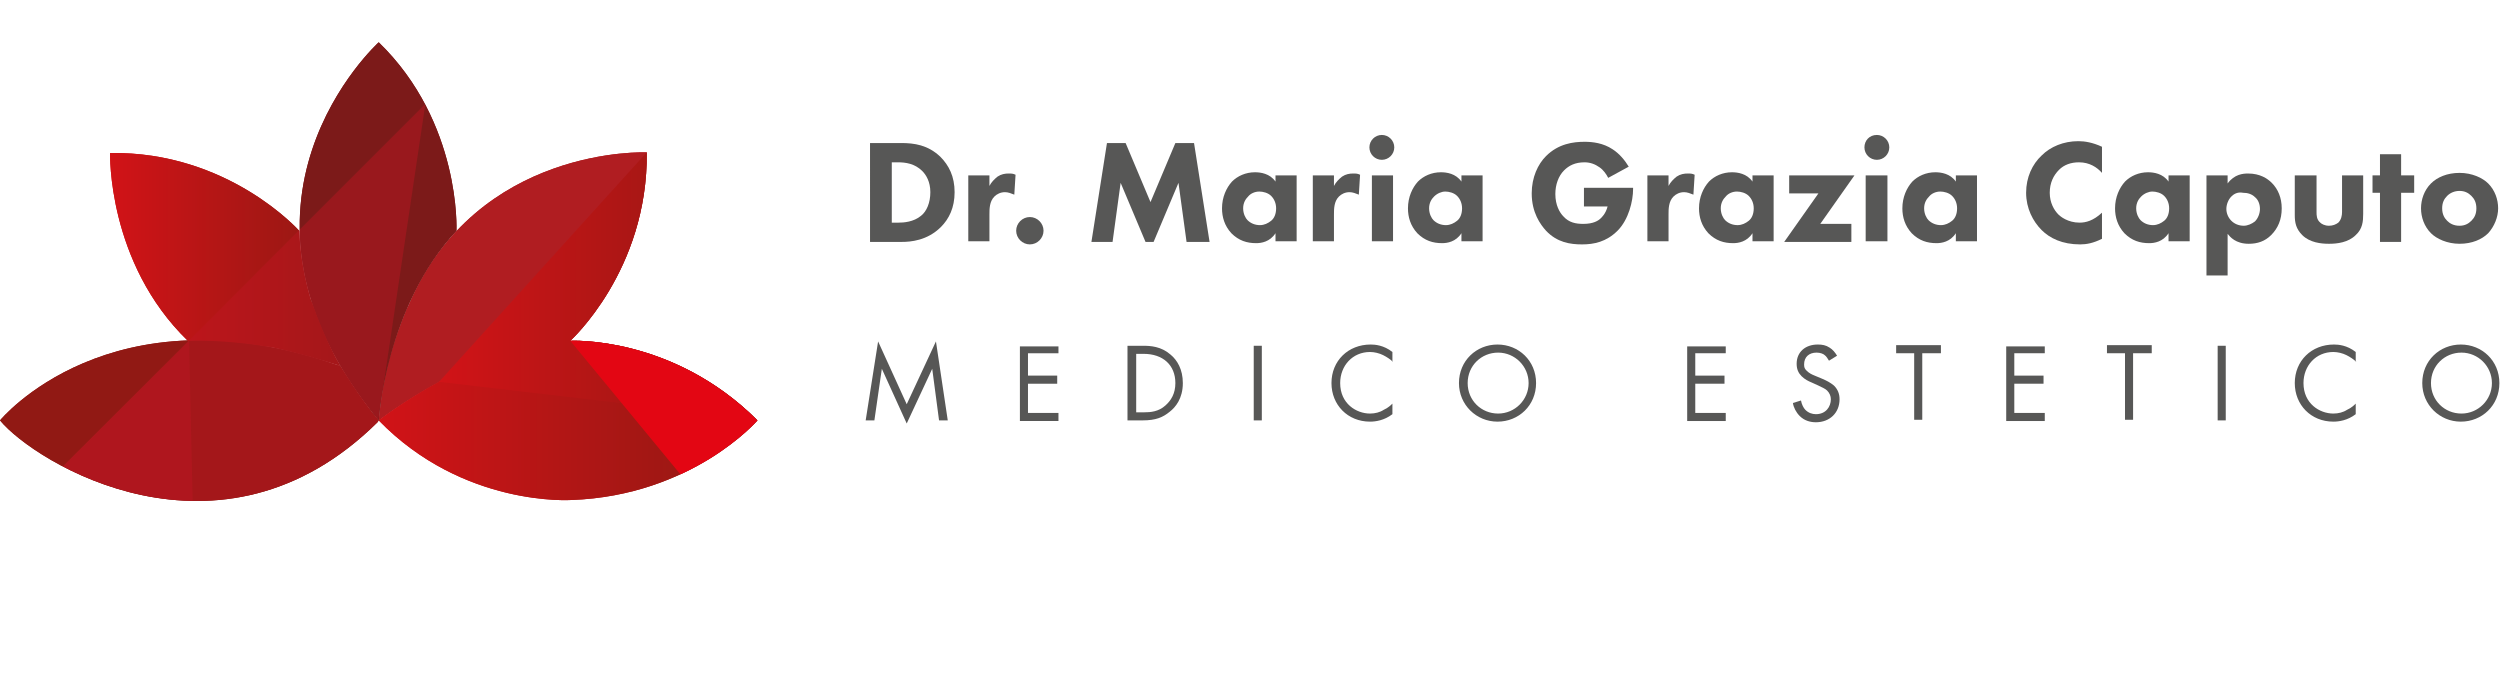 <svg version="1.1" id="Layer_1" xmlns="http://www.w3.org/2000/svg" xmlns:xlink="http://www.w3.org/1999/xlink" x="0" y="0" viewBox="0 0 402 108.8" xml:space="preserve"><style type="text/css">.st0{fill:#b01d21}.st1{fill:#7c1a19}.st2{fill:#911914}.st3{fill:url(#XMLID_141_)}.st4{fill:url(#XMLID_142_)}.st5{fill:url(#XMLID_143_)}.st6{fill:url(#XMLID_144_)}.st7{fill:#fff}.st8{clip-path:url(#SVGID_2_)}.st9{opacity:.43}.st10{fill:#be1622}.st11{fill:url(#XMLID_145_)}.st12{fill:#e30613}.st13{fill:#575756}</style><path id="XMLID_32_" class="st0" d="M65.4 49.7c-2.1 5.1-3.7 10-4.5 17.9 0 0 15.9-12.4 30.8-12.8 0 0 12.5-11.3 12.3-30.3 0 0-27.3-1.2-38.3 24.6l-.3.6z"/><path id="XMLID_31_" class="st1" d="M60.9 6.8s-28.6 25.9 0 60.8c0 0 1.1-18.3 12.5-30.5 0 0 .8-17.4-12.5-30.3z"/><path id="XMLID_30_" class="st2" d="M60.9 67.6c-3.1-3.6-6.2-8.8-6.2-8.8l-.5-.1C17.7 46 0 67.6 0 67.6c5.5 6.7 35.4 25.3 60.7.3l.2-.3z"/><linearGradient id="XMLID_141_" gradientUnits="userSpaceOnUse" x1="60.916" y1="67.615" x2="121.844" y2="67.615"><stop offset="0" stop-color="#d11317"/><stop offset="1" stop-color="#911913"/></linearGradient><path id="XMLID_29_" class="st3" d="M60.9 67.6s15.9-12.5 30.8-12.8c0 0 16.3-.9 30.1 12.8 0 0-10.5 12.1-29.9 12.8 0 0-17.4 1.2-31-12.8z"/><linearGradient id="XMLID_142_" gradientUnits="userSpaceOnUse" x1="17.829" y1="41.657" x2="54.719" y2="41.657"><stop offset="0" stop-color="#d11317"/><stop offset="1" stop-color="#911913"/></linearGradient><path id="XMLID_28_" class="st4" d="M43.6 55.8c4.7 1 8.9 2.3 11.1 3 0 0-2-3.1-4.6-10.3l-.2-.5c-.9-3.2-1.6-6.5-1.8-10.9 0 0-11.4-12.8-30.4-12.5 0 0-.5 17.6 12.5 30.2 0 0 5-.3 12.6.9l.8.1z"/><g><path id="XMLID_27_" class="st0" d="M65.4 49.7c-2.1 5.1-3.7 10-4.5 17.9 0 0 15.9-12.4 30.8-12.8 0 0 12.5-11.3 12.3-30.3 0 0-27.3-1.2-38.3 24.6l-.3.6z"/><path id="XMLID_26_" class="st1" d="M60.9 6.8s-28.6 25.9 0 60.8c0 0 1.1-18.3 12.5-30.5 0 0 .8-17.4-12.5-30.3z"/><path id="XMLID_25_" class="st2" d="M60.9 67.6c-3.1-3.6-6.2-8.8-6.2-8.8l-.5-.1C17.7 46 0 67.6 0 67.6c5.5 6.7 35.4 25.3 60.7.3l.2-.3z"/><linearGradient id="XMLID_143_" gradientUnits="userSpaceOnUse" x1="60.916" y1="67.615" x2="121.844" y2="67.615"><stop offset="0" stop-color="#d11317"/><stop offset="1" stop-color="#911913"/></linearGradient><path id="XMLID_24_" class="st5" d="M60.9 67.6s15.9-12.5 30.8-12.8c0 0 16.3-.9 30.1 12.8 0 0-10.5 12.1-29.9 12.8 0 0-17.4 1.2-31-12.8z"/><linearGradient id="XMLID_144_" gradientUnits="userSpaceOnUse" x1="17.829" y1="41.657" x2="54.719" y2="41.657"><stop offset="0" stop-color="#d11317"/><stop offset="1" stop-color="#911913"/></linearGradient><path id="XMLID_23_" class="st6" d="M43.6 55.8c4.7 1 8.9 2.3 11.1 3 0 0-2-3.1-4.6-10.3l-.2-.5c-.9-3.2-1.6-6.5-1.8-10.9 0 0-11.4-12.8-30.4-12.5 0 0-.5 17.6 12.5 30.2 0 0 5-.3 12.6.9l.8.1z"/></g><g><defs><path id="SVGID_1_" d="M91.7 54.8s12.5-11.3 12.3-30.3c0 0-17.9-.8-30.6 12.6 0 0 .8-17.5-12.5-30.3 0 0-13.2 12-12.7 30.6v-.3S36.8 24.3 17.8 24.6c0 0-.5 17.5 12.4 30.2C9.9 55.5 0 67.6 0 67.6c5.5 6.7 35.4 25.3 60.7.3l.2-.3c-.8-.9-1.6-2-2.3-3 .7 1 1.5 2 2.3 3 0 0 .1-1.8.6-4.5-.2 1.4-.4 2.9-.6 4.5 13.6 14 31 12.8 31 12.8 19.5-.7 29.9-12.8 29.9-12.8-13.7-13.7-30.1-12.8-30.1-12.8zM49.9 48c-.1-.2-.1-.5-.2-.7.1.5.3.9.4 1.4 0-.1 0-.1-.1-.2l-.1-.5zm-6.8 7.7h-.2.2zm10.4.9c.6 1.2 1.3 2.4 2.1 3.6-.6-.9-.9-1.4-.9-1.4s-.4-.7-1.2-2.2zm3.8 6.2c.1.2.3.4.4.7-.1-.2-.2-.4-.4-.7zm15.5-25l-.6.6.6-.6zm-6.6 10.1c-.1.3-.3.6-.4.9.1-.3.3-.6.4-.9zm-.7 1.6c-.1.1 0 .1 0 0zm-.2.4c-.5 1.1-.9 2.3-1.3 3.4.4-1.1.9-2.3 1.3-3.4z"/></defs><clipPath id="SVGID_2_"><use xlink:href="#SVGID_1_" overflow="visible"/></clipPath><g class="st8"><g id="XMLID_21_" class="st9"><path id="XMLID_42_" class="st10" d="M68.4 16.7L10.1 75l44.6 33.8z"/></g><g id="XMLID_20_"><linearGradient id="XMLID_145_" gradientUnits="userSpaceOnUse" x1="70.619" y1="46.071" x2="123.558" y2="46.071"><stop offset="0" stop-color="#d11317"/><stop offset="1" stop-color="#911913"/></linearGradient><path id="XMLID_43_" class="st11" d="M104 24.5L70.6 61.4l53 6.2z"/></g><g id="XMLID_19_" class="st9"><path id="XMLID_44_" class="st10" d="M30.4 54.8l.7 31.2-24.4-7.6z"/></g><path id="XMLID_18_" class="st12" d="M121.8 91.3L91.7 54.8l38.1-5.5z"/></g></g><g><g id="XMLID_65_"><path id="XMLID_66_" class="st13" d="M144.9 23c2.1 0 4.3.3 6.3 2.2 1.4 1.4 2.3 3.2 2.3 5.7s-.9 4.3-2.2 5.6c-2.2 2.2-4.9 2.4-6.3 2.4h-5.1V23h5zm-1.4 12.8h1c.8 0 2.4-.1 3.6-1.1.9-.7 1.5-2.1 1.5-3.8 0-1.7-.7-2.8-1.3-3.4-1.2-1.2-2.7-1.4-3.9-1.4h-1v9.7z"/><path id="XMLID_69_" class="st13" d="M155.7 28.2h3.4v1.7c.3-.6.8-1.1 1.3-1.5.6-.4 1.2-.5 1.8-.5.4 0 .7 0 1.1.2l-.2 3.2c-.5-.2-1-.4-1.5-.4-.7 0-1.3.3-1.7.7-.8.8-.8 2-.8 2.9v4.3h-3.4V28.2z"/><path id="XMLID_71_" class="st13" d="M165.6 34.9c1.2 0 2.2 1 2.2 2.2s-1 2.2-2.2 2.2-2.2-1-2.2-2.2 1-2.2 2.2-2.2z"/><path id="XMLID_73_" class="st13" d="M175.5 38.9L178 23h3l4 9.5 4-9.5h3l2.5 15.9h-3.7l-1.3-9.5-4 9.5h-1.3l-4-9.5-1.3 9.5h-3.4z"/><path id="XMLID_75_" class="st13" d="M205.1 28.2h3.4v10.6h-3.4v-1.3c-.9 1.4-2.3 1.6-3.1 1.6-1.5 0-2.8-.4-4-1.6-1.1-1.2-1.5-2.6-1.5-4 0-1.8.7-3.3 1.6-4.3.9-.9 2.2-1.5 3.7-1.5.9 0 2.4.2 3.3 1.5v-1zm-4.4 3.4c-.4.4-.8 1-.8 1.9s.4 1.6.7 1.9c.5.5 1.2.8 2 .8.7 0 1.3-.3 1.8-.7.5-.4.8-1.1.8-2 0-.8-.3-1.5-.8-2s-1.3-.7-1.9-.7c-.7 0-1.4.3-1.8.8z"/><path id="XMLID_78_" class="st13" d="M211.1 28.2h3.4v1.7c.3-.6.8-1.1 1.3-1.5.6-.4 1.2-.5 1.8-.5.4 0 .7 0 1.1.2l-.2 3.2c-.5-.2-1-.4-1.5-.4-.7 0-1.3.3-1.7.7-.8.8-.8 2-.8 2.9v4.3h-3.4V28.2z"/><path id="XMLID_80_" class="st13" d="M222.2 21.7c1.1 0 2 .9 2 2s-.9 2-2 2-2-.9-2-2 .9-2 2-2zm1.8 6.5v10.6h-3.4V28.2h3.4z"/><path id="XMLID_83_" class="st13" d="M235 28.2h3.4v10.6H235v-1.3c-.9 1.4-2.3 1.6-3.1 1.6-1.5 0-2.8-.4-4-1.6-1.1-1.2-1.5-2.6-1.5-4 0-1.8.7-3.3 1.6-4.3.9-.9 2.2-1.5 3.7-1.5.9 0 2.4.2 3.3 1.5v-1zm-4.4 3.4c-.4.4-.8 1-.8 1.9s.4 1.6.7 1.9c.5.5 1.2.8 2 .8.7 0 1.3-.3 1.8-.7.5-.4.8-1.1.8-2 0-.8-.3-1.5-.8-2s-1.3-.7-1.9-.7c-.6 0-1.3.3-1.8.8z"/><path id="XMLID_86_" class="st13" d="M254.7 30.2h7.9v.2c0 1.9-.7 4.9-2.5 6.7-1.8 1.8-3.8 2.2-5.7 2.2-1.9 0-4-.3-5.8-2.2-.9-1-2.3-2.9-2.3-6 0-2.6 1-4.7 2.3-6 2-2 4.4-2.3 6.2-2.3 1.3 0 3 .2 4.5 1.2 1.1.7 2 1.8 2.6 2.8l-3.3 1.8c-.3-.6-.8-1.3-1.4-1.7-.7-.5-1.5-.8-2.4-.8-1.5 0-2.5.5-3.3 1.3-.9.9-1.4 2.3-1.4 3.8 0 1.8.7 3 1.3 3.6.9 1 2 1.2 3.2 1.2 1.6 0 2.4-.5 2.8-.9.1-.1.8-.7 1.1-1.9h-3.8v-3z"/><path id="XMLID_88_" class="st13" d="M264.9 28.2h3.4v1.7c.3-.6.8-1.1 1.3-1.5.6-.4 1.2-.5 1.8-.5.4 0 .7 0 1.1.2l-.2 3.2c-.5-.2-1-.4-1.5-.4-.7 0-1.3.3-1.7.7-.8.8-.8 2-.8 2.9v4.3h-3.4V28.2z"/><path id="XMLID_90_" class="st13" d="M281.8 28.2h3.4v10.6h-3.4v-1.3c-.9 1.4-2.3 1.6-3.1 1.6-1.5 0-2.8-.4-4-1.6-1.1-1.2-1.5-2.6-1.5-4 0-1.8.7-3.3 1.6-4.3.9-.9 2.2-1.5 3.7-1.5.9 0 2.4.2 3.3 1.5v-1zm-4.3 3.4c-.4.4-.8 1-.8 1.9s.4 1.6.7 1.9c.5.5 1.2.8 2 .8.7 0 1.3-.3 1.8-.7.5-.4.8-1.1.8-2 0-.8-.3-1.5-.8-2s-1.3-.7-1.9-.7c-.7 0-1.4.3-1.8.8z"/><path id="XMLID_93_" class="st13" d="M292.7 36h5v2.9h-10.8l5.5-7.8h-4.7v-2.9h10.5l-5.5 7.8z"/><path id="XMLID_95_" class="st13" d="M301.8 21.7c1.1 0 2 .9 2 2s-.9 2-2 2-2-.9-2-2 .8-2 2-2zm1.7 6.5v10.6H300V28.2h3.5z"/><path id="XMLID_98_" class="st13" d="M314.5 28.2h3.4v10.6h-3.4v-1.3c-.9 1.4-2.3 1.6-3.1 1.6-1.5 0-2.8-.4-4-1.6-1.1-1.2-1.5-2.6-1.5-4 0-1.8.7-3.3 1.6-4.3.9-.9 2.2-1.5 3.7-1.5.9 0 2.4.2 3.3 1.5v-1zm-4.3 3.4c-.4.4-.8 1-.8 1.9s.4 1.6.7 1.9c.5.5 1.2.8 2 .8.7 0 1.3-.3 1.8-.7.5-.4.8-1.1.8-2 0-.8-.3-1.5-.8-2s-1.3-.7-1.9-.7c-.7 0-1.4.3-1.8.8z"/><path id="XMLID_101_" class="st13" d="M338 38.4c-1.4.7-2.5.9-3.5.9-2.9 0-4.9-1-6.2-2.3-1.4-1.4-2.5-3.5-2.5-6s1-4.6 2.5-6c1.4-1.4 3.5-2.3 5.9-2.3 1 0 2.3.2 3.8.9v4.2c-.8-.9-2-1.7-3.7-1.7-1.3 0-2.4.4-3.2 1.2-.9.9-1.5 2.1-1.5 3.7s.7 2.8 1.4 3.5c.3.3 1.5 1.3 3.4 1.3 1 0 2.2-.3 3.6-1.6v4.2z"/><path id="XMLID_103_" class="st13" d="M348.7 28.2h3.4v10.6h-3.4v-1.3c-.9 1.4-2.3 1.6-3.1 1.6-1.5 0-2.8-.4-4-1.6-1.1-1.2-1.5-2.6-1.5-4 0-1.8.7-3.3 1.6-4.3.9-.9 2.2-1.5 3.7-1.5.9 0 2.4.2 3.3 1.5v-1zm-4.4 3.4c-.4.4-.8 1-.8 1.9s.4 1.6.7 1.9c.5.5 1.2.8 2 .8.7 0 1.3-.3 1.8-.7.5-.4.8-1.1.8-2 0-.8-.3-1.5-.8-2s-1.3-.7-1.9-.7c-.6 0-1.3.3-1.8.8z"/><path id="XMLID_106_" class="st13" d="M358.2 44.3h-3.4V28.2h3.4v1.3c1.1-1.5 2.5-1.6 3.3-1.6 1.9 0 3.1.8 3.8 1.5 1 1 1.6 2.4 1.6 4.1 0 1.8-.6 3.2-1.7 4.3-1 1-2.2 1.4-3.6 1.4-2.1 0-3-1.1-3.4-1.6v6.7zm.6-12.7c-.5.5-.8 1.3-.8 2s.3 1.4.8 1.9 1.2.8 2 .8c.6 0 1.3-.3 1.8-.7.5-.5.8-1.3.8-2 0-.8-.3-1.5-.8-1.9-.5-.5-1.2-.7-1.9-.7-1-.2-1.6.3-1.9.6z"/><path id="XMLID_109_" class="st13" d="M372.5 28.2v5.9c0 .5 0 1.2.6 1.7.2.2.7.5 1.4.5.6 0 1.1-.2 1.5-.5.5-.5.6-1.2.6-1.7v-5.9h3.4v6.2c0 1.2-.1 2.4-1.2 3.4-1.2 1.2-3 1.4-4.3 1.4-1.3 0-3.1-.2-4.3-1.4-1-1-1.2-2-1.2-3.2v-6.4h3.5z"/><path id="XMLID_111_" class="st13" d="M386.1 31v7.9h-3.4V31h-1.2v-2.8h1.2v-3.4h3.4v3.4h2.1V31h-2.1z"/><path id="XMLID_113_" class="st13" d="M400.1 37.5c-1 1-2.6 1.7-4.6 1.7s-3.7-.8-4.6-1.7c-1.1-1.1-1.6-2.6-1.6-4s.5-2.9 1.6-4c1-1 2.6-1.7 4.6-1.7s3.7.8 4.6 1.7c1.1 1.1 1.6 2.6 1.6 4s-.6 2.9-1.6 4zm-6.6-6c-.5.5-.8 1.1-.8 2 0 1 .4 1.6.8 2 .4.4 1 .8 2 .8.8 0 1.4-.3 1.9-.8s.8-1.1.8-2-.3-1.5-.8-2-1.1-.8-1.9-.8-1.5.3-2 .8z"/></g><g id="XMLID_6_"><path id="XMLID_7_" class="st13" d="M139.2 67.6l2-12.7 4.6 10.1 4.7-10.1 1.9 12.7H151l-1.1-8.3-4.1 8.8-4-8.8-1.2 8.3h-1.4z"/><path id="XMLID_13_" class="st13" d="M170.2 56.8h-4.9v3.6h4.7v1.3h-4.7v4.7h4.9v1.3H164v-12h6.2v1.1z"/><path id="XMLID_17_" class="st13" d="M181.4 55.6h2.4c1.2 0 2.9.1 4.4 1.4 1.1.9 2 2.4 2 4.6 0 2.5-1.2 3.9-2.1 4.6-1.1.9-2.2 1.4-4.4 1.4h-2.4v-12zm1.4 10.7h1.2c1 0 2.3-.1 3.4-1.1.9-.8 1.6-1.9 1.6-3.6 0-2.9-2-4.7-5.1-4.7h-1.2v9.4z"/><path id="XMLID_38_" class="st13" d="M202.9 55.6v12h-1.3v-12h1.3z"/><path id="XMLID_40_" class="st13" d="M224 58.2c-.4-.4-1-.8-1.6-1.1-.6-.3-1.4-.5-2.1-.5-2.8 0-4.8 2.2-4.8 5 0 3.3 2.6 4.9 4.8 4.9.8 0 1.6-.2 2.2-.6.7-.3 1.2-.8 1.4-1v1.7c-1.3 1-2.7 1.2-3.6 1.2-3.6 0-6.2-2.7-6.2-6.2 0-3.6 2.7-6.2 6.3-6.2.7 0 2.1.1 3.5 1.2v1.6z"/><path id="XMLID_45_" class="st13" d="M234.6 61.6c0-3.6 2.8-6.2 6.2-6.2s6.2 2.6 6.2 6.2-2.8 6.2-6.2 6.2c-3.4 0-6.2-2.7-6.2-6.2zm1.4 0c0 2.8 2.2 4.9 4.9 4.9s4.9-2.2 4.9-4.9-2.2-4.9-4.9-4.9-4.9 2.1-4.9 4.9z"/><path id="XMLID_48_" class="st13" d="M277.5 56.8h-4.9v3.6h4.7v1.3h-4.7v4.7h4.9v1.3h-6.2v-12h6.2v1.1z"/><path id="XMLID_50_" class="st13" d="M294.1 58c-.2-.3-.4-.7-.7-.9-.2-.2-.7-.4-1.3-.4-1.2 0-2 .7-2 1.9 0 .5.1.7.4 1 .4.4.8.6 1.3.8l1.2.5c.7.3 1.3.6 1.9 1.1.6.6.9 1.3.9 2.2 0 2.2-1.6 3.7-3.8 3.7-.8 0-1.8-.2-2.6-1-.6-.6-1-1.4-1.1-2.1l1.3-.4c.1.6.4 1.2.7 1.5.5.5 1.1.7 1.7.7 1.6 0 2.4-1.2 2.4-2.4 0-.5-.2-1-.6-1.4-.3-.3-.8-.5-1.4-.8l-1.1-.5c-.5-.2-1.1-.5-1.6-1s-.8-1.1-.8-2c0-1.9 1.4-3.1 3.4-3.1.7 0 1.3.1 1.9.5.5.3.9.8 1.2 1.3l-1.3.8z"/><path id="XMLID_52_" class="st13" d="M309.1 56.8v10.7h-1.3V56.8h-2.9v-1.3h7.2v1.3h-3z"/><path id="XMLID_54_" class="st13" d="M328.8 56.8h-4.9v3.6h4.7v1.3h-4.7v4.7h4.9v1.3h-6.2v-12h6.2v1.1z"/><path id="XMLID_56_" class="st13" d="M343 56.8v10.7h-1.3V56.8h-2.9v-1.3h7.2v1.3h-3z"/><path id="XMLID_58_" class="st13" d="M357.9 55.6v12h-1.3v-12h1.3z"/><path id="XMLID_60_" class="st13" d="M378.9 58.2c-.4-.4-1-.8-1.6-1.1-.6-.3-1.4-.5-2.1-.5-2.8 0-4.8 2.2-4.8 5 0 3.3 2.6 4.9 4.8 4.9.8 0 1.6-.2 2.2-.6.7-.3 1.2-.8 1.4-1v1.7c-1.3 1-2.7 1.2-3.6 1.2-3.6 0-6.2-2.7-6.2-6.2 0-3.6 2.7-6.2 6.3-6.2.7 0 2.1.1 3.5 1.2v1.6z"/><path id="XMLID_62_" class="st13" d="M389.5 61.6c0-3.6 2.8-6.2 6.2-6.2s6.2 2.6 6.2 6.2-2.8 6.2-6.2 6.2c-3.4 0-6.2-2.7-6.2-6.2zm1.4 0c0 2.8 2.2 4.9 4.9 4.9s4.9-2.2 4.9-4.9-2.2-4.9-4.9-4.9-4.9 2.1-4.9 4.9z"/></g></g></svg>